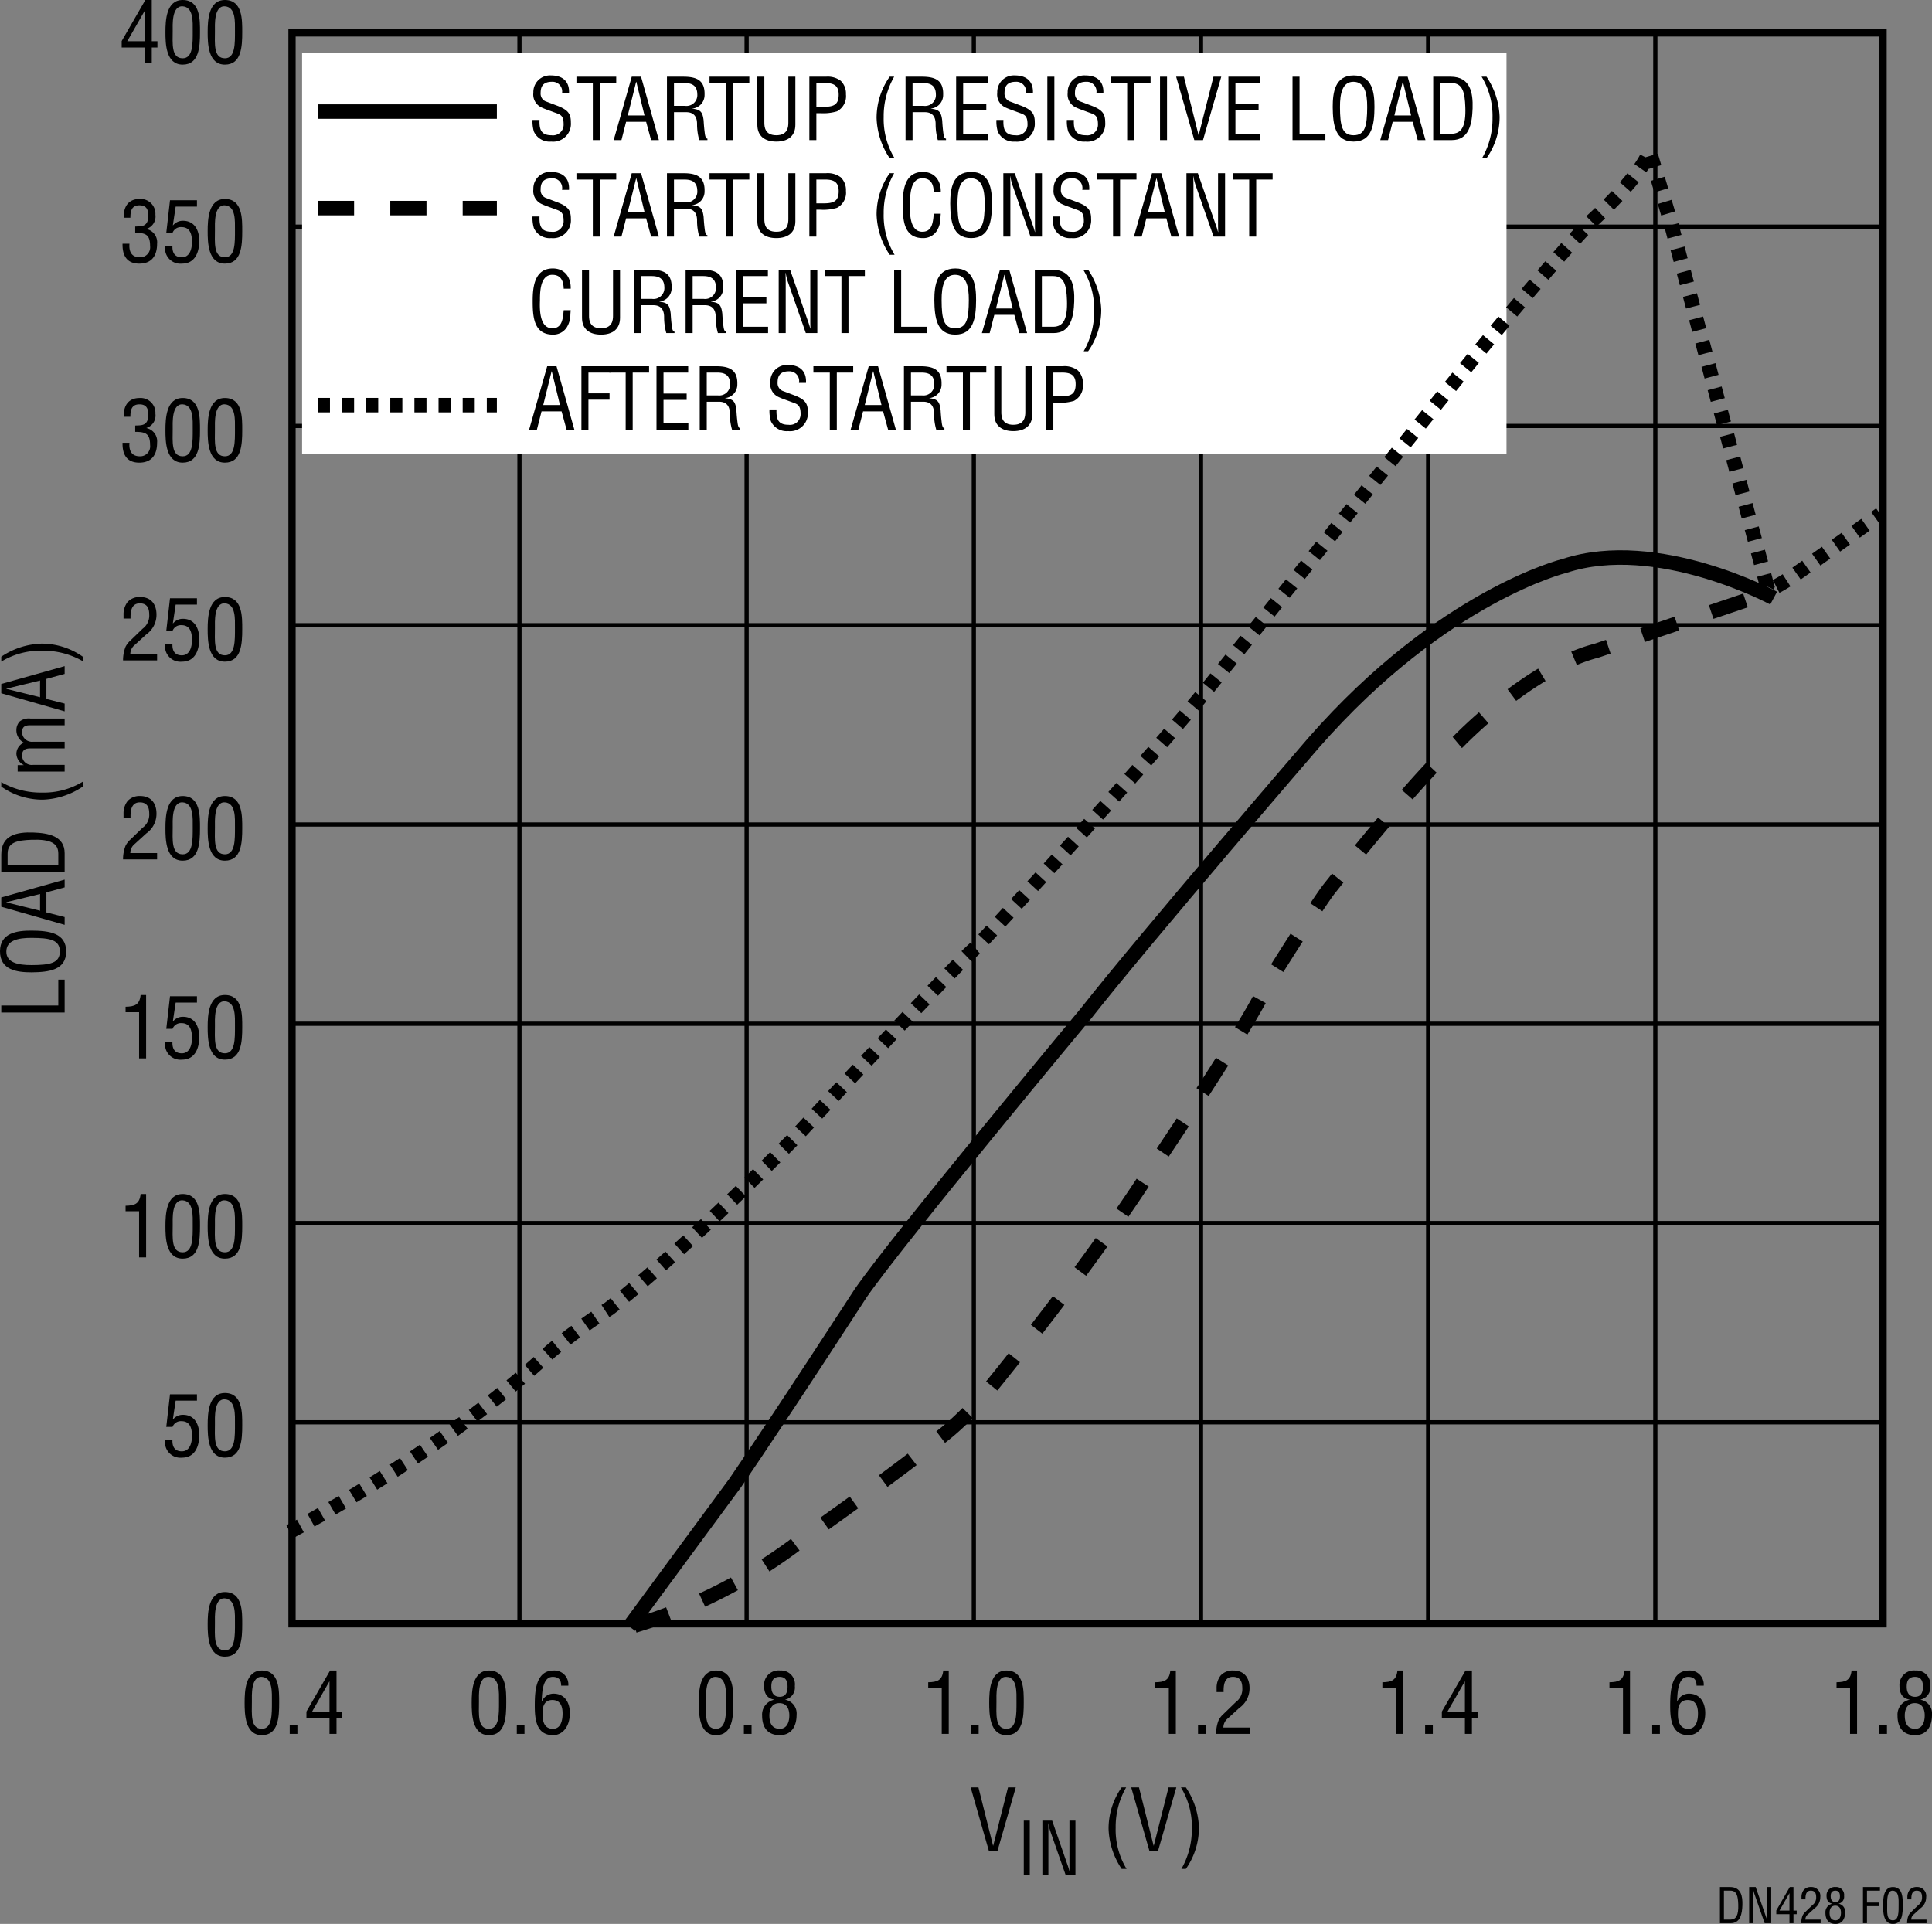 <svg id="b0e14fed-6853-40df-8094-1b53faa0f2b1" data-name="Layer 1" xmlns="http://www.w3.org/2000/svg" width="4.448in" height="4.43in" viewBox="0 0 320.266 318.969"><rect x="0" y="0" width="320.266" height="318.969" fill="#808080" stroke="none"/><path d="M168.638,298.082h1.288l-3.025,10.506H165.458L162.446,298.082h1.288l2.424,9.665h.028Z" transform="translate(-1.541 -1.751)"/><path d="M171.252,312.588v-8.995h.995v8.995Z" transform="translate(-1.541 -1.751)"/><path d="M178.821,303.593h.995v8.995h-1.631L175.667,305.392a7.156,7.156,0,0,1-.336-1.355h-.024c.013.456.024.924.024,1.38v7.172h-.995v-8.995h1.619l2.555,7.364c.107.275.191.563.312.983h.023c-.012-.324-.023-.672-.023-1.008Z" transform="translate(-1.541 -1.751)"/><path d="M188.223,298.082a13.096,13.096,0,0,0-1.737,6.696,12.472,12.472,0,0,0,1.807,6.821h-.812a12.616,12.616,0,0,1-2.171-6.653,11.85,11.85,0,0,1,2.171-6.864Z" transform="translate(-1.541 -1.751)"/><path d="M195.252,298.082H196.54l-3.025,10.506h-1.442L189.061,298.082h1.288l2.424,9.665h.028Z" transform="translate(-1.541 -1.751)"/><path d="M197.376,311.6a13.107,13.107,0,0,0,1.736-6.695,12.473,12.473,0,0,0-1.807-6.822h.812a12.616,12.616,0,0,1,2.171,6.653,11.85,11.85,0,0,1-2.171,6.864Z" transform="translate(-1.541 -1.751)"/><path d="M42.091,284.044c0-1.961.126-5.337,2.857-5.337,2.941,0,2.872,3.334,2.872,5.337,0,2.382-.126,5.379-2.872,5.379C42.146,289.423,42.091,285.907,42.091,284.044Zm2.857,4.328c1.737,0,1.667-2.493,1.667-4.51,0-1.485.154-3.979-1.667-4.104-1.849-.112-1.653,3.138-1.653,4.104C43.295,285.879,43.015,288.372,44.948,288.372Z" transform="translate(-1.541 -1.751)"/><path d="M49.567,289.213V287.812H50.842v1.4Z" transform="translate(-1.541 -1.751)"/><path d="M56.261,278.707H57.325V285.543h.938v1.051H57.325v2.619H56.163v-2.619H52.338v-1.079ZM53.263,285.543H56.163v-5.015h-.028Z" transform="translate(-1.541 -1.751)"/><path d="M12.257,169.621H1.751V168.459h9.455v-4.286h1.051Z" transform="translate(-1.541 -1.751)"/><path d="M1.541,159.47c0-3.067,2.83-3.446,5.239-3.432,2.914.014,5.729.392,5.729,3.46,0,3.067-2.815,3.432-5.729,3.46C4.371,162.958,1.541,162.594,1.541,159.47Zm1.051.057c0,1.793,1.877,2.24,4.216,2.227,3.04-.014,4.65-.322,4.65-2.255,0-1.934-1.611-2.241-4.65-2.256C4.469,157.229,2.592,157.677,2.592,159.526Z" transform="translate(-1.541 -1.751)"/><path d="M1.751,152.079v-1.541l10.506-2.956v1.289l-3.025.826v3.32l3.025.771v1.289Zm.841-.756v.028l5.589,1.387v-2.773Z" transform="translate(-1.541 -1.751)"/><path d="M12.257,146.298H1.751v-2.886c0-3.278,2.662-3.726,5.253-3.642,2.563.084,5.253.588,5.253,3.432Zm-1.051-1.163V143.272c0-1.709-1.274-2.409-4.412-2.297-2.396.084-3.992.42-3.992,2.297v1.863Z" transform="translate(-1.541 -1.751)"/><path d="M1.751,131.415a13.102,13.102,0,0,0,6.696,1.737,12.469,12.469,0,0,0,6.822-1.807v.812a12.615,12.615,0,0,1-6.654,2.171A11.85,11.85,0,0,1,1.751,132.157Z" transform="translate(-1.541 -1.751)"/><path d="M12.257,128.559V129.666H4.469v-1.064h.995v-.028a2.188,2.188,0,0,1-1.205-1.849,2.032,2.032,0,0,1,1.233-1.849,2.327,2.327,0,0,1-1.233-2.087,2.097,2.097,0,0,1,.546-1.429A2.475,2.475,0,0,1,6.626,120.883h5.631v1.106H6.556c-.868,0-1.358.238-1.358,1.19a1.605,1.605,0,0,0,.434,1.037,1.675,1.675,0,0,0,1.415.504h5.211v1.106H6.556c-.812,0-1.358.266-1.358,1.163a1.583,1.583,0,0,0,.434,1.093,1.656,1.656,0,0,0,1.415.476Z" transform="translate(-1.541 -1.751)"/><path d="M1.751,116.687V115.146l10.506-2.956V113.479l-3.025.826V117.625l3.025.771v1.289Zm.841-.756v.028l5.589,1.387v-2.774Z" transform="translate(-1.541 -1.751)"/><path d="M15.269,111.368a13.102,13.102,0,0,0-6.696-1.737A12.47,12.47,0,0,0,1.751,111.438v-.812a12.616,12.616,0,0,1,6.654-2.171,11.85,11.85,0,0,1,6.864,2.171Z" transform="translate(-1.541 -1.751)"/><path d="M25.636,1.751H26.7V8.587h.938v1.05H26.7v2.62H25.538V9.637H21.713V8.559ZM22.638,8.587H25.538V3.572h-.028Z" transform="translate(-1.541 -1.751)"/><path d="M28.966,7.088c0-1.961.126-5.337,2.857-5.337,2.941,0,2.872,3.334,2.872,5.337,0,2.381-.126,5.379-2.872,5.379C29.021,12.467,28.966,8.951,28.966,7.088Zm2.857,4.329c1.737,0,1.667-2.494,1.667-4.511,0-1.485.154-3.978-1.667-4.104-1.849-.112-1.653,3.138-1.653,4.104C30.17,8.923,29.89,11.416,31.823,11.416Z" transform="translate(-1.541 -1.751)"/><path d="M35.966,7.088c0-1.961.126-5.337,2.857-5.337,2.941,0,2.872,3.334,2.872,5.337,0,2.381-.126,5.379-2.872,5.379C36.021,12.467,35.966,8.951,35.966,7.088Zm2.857,4.329c1.737,0,1.667-2.494,1.667-4.511,0-1.485.154-3.978-1.667-4.104-1.849-.112-1.653,3.138-1.653,4.104C37.17,8.923,36.89,11.416,38.823,11.416Z" transform="translate(-1.541 -1.751)"/><path d="M23.955,39.31c.925-.056,2.171.14,2.171-1.793,0-1.022-.308-1.723-1.471-1.723-1.317,0-1.499.98-1.499,2.059H22.05c-.056-1.765.729-3.11,2.633-3.11a2.46,2.46,0,0,1,2.62,2.605,2.163,2.163,0,0,1-1.471,2.354V39.73a2.235,2.235,0,0,1,1.751,2.423c0,1.961-.868,3.306-2.956,3.306-2.101,0-2.815-1.387-2.773-3.292H23.002c-.098,1.121.225,2.241,1.723,2.241a1.649,1.649,0,0,0,1.695-1.877c0-1.835-.7-2.186-2.465-2.171Z" transform="translate(-1.541 -1.751)"/><path d="M30.128,42.503c-.056,1.121.364,1.905,1.555,1.905,1.233,0,1.681-1.233,1.681-2.536,0-1.205-.267-2.465-1.751-2.465a1.475,1.475,0,0,0-1.471.953H29.105l.617-5.407h4.468v1.05H30.661l-.462,3.082.028.028a2.068,2.068,0,0,1,1.667-.756c1.933.014,2.676,1.625,2.676,3.333,0,1.863-.687,3.768-2.858,3.768a2.552,2.552,0,0,1-2.787-2.956Z" transform="translate(-1.541 -1.751)"/><path d="M35.966,40.08c0-1.961.126-5.337,2.857-5.337,2.941,0,2.872,3.334,2.872,5.337,0,2.381-.126,5.379-2.872,5.379C36.021,45.459,35.966,41.943,35.966,40.08Zm2.857,4.329c1.737,0,1.667-2.494,1.667-4.511,0-1.485.154-3.978-1.667-4.104-1.849-.112-1.653,3.138-1.653,4.104C37.17,41.915,36.89,44.409,38.823,44.409Z" transform="translate(-1.541 -1.751)"/><path d="M23.955,72.305c.925-.056,2.171.14,2.171-1.793,0-1.022-.308-1.723-1.471-1.723-1.317,0-1.499.98-1.499,2.059H22.05c-.056-1.765.729-3.11,2.633-3.11a2.46,2.46,0,0,1,2.62,2.605,2.163,2.163,0,0,1-1.471,2.354v.028a2.235,2.235,0,0,1,1.751,2.423c0,1.961-.868,3.306-2.956,3.306-2.101,0-2.815-1.387-2.773-3.292H23.002c-.098,1.121.225,2.241,1.723,2.241a1.649,1.649,0,0,0,1.695-1.877c0-1.835-.7-2.186-2.465-2.171Z" transform="translate(-1.541 -1.751)"/><path d="M28.966,73.075c0-1.961.126-5.337,2.857-5.337,2.941,0,2.872,3.334,2.872,5.337,0,2.381-.126,5.379-2.872,5.379C29.021,78.454,28.966,74.938,28.966,73.075Zm2.857,4.329c1.737,0,1.667-2.494,1.667-4.511,0-1.485.154-3.978-1.667-4.104-1.849-.112-1.653,3.138-1.653,4.104C30.17,74.91,29.89,77.404,31.823,77.404Z" transform="translate(-1.541 -1.751)"/><path d="M35.966,73.075c0-1.961.126-5.337,2.857-5.337,2.941,0,2.872,3.334,2.872,5.337,0,2.381-.126,5.379-2.872,5.379C36.021,78.454,35.966,74.938,35.966,73.075Zm2.857,4.329c1.737,0,1.667-2.494,1.667-4.511,0-1.485.154-3.978-1.667-4.104-1.849-.112-1.653,3.138-1.653,4.104C37.17,74.91,36.89,77.404,38.823,77.404Z" transform="translate(-1.541 -1.751)"/><path d="M23.898,141.651a1.96,1.96,0,0,0-.756,1.526h4.44v1.051h-5.645a6.141,6.141,0,0,1,.42-2.269,3.651,3.651,0,0,1,.826-1.051l2.003-1.933a2.686,2.686,0,0,0,1.092-2.353c0-1.065-.364-1.849-1.555-1.849-1.443,0-1.569,1.415-1.541,2.521h-1.163v-.645a3.308,3.308,0,0,1,.672-2.101,2.673,2.673,0,0,1,2.087-.827c1.793,0,2.703,1.191,2.703,2.928a3.962,3.962,0,0,1-1.695,3.278Z" transform="translate(-1.541 -1.751)"/><path d="M28.966,139.06c0-1.961.126-5.337,2.857-5.337,2.941,0,2.872,3.334,2.872,5.337,0,2.381-.126,5.379-2.872,5.379C29.021,144.438,28.966,140.923,28.966,139.06Zm2.857,4.329c1.737,0,1.667-2.494,1.667-4.511,0-1.485.154-3.978-1.667-4.104-1.849-.112-1.653,3.138-1.653,4.104C30.17,140.895,29.89,143.388,31.823,143.388Z" transform="translate(-1.541 -1.751)"/><path d="M35.966,139.06c0-1.961.126-5.337,2.857-5.337,2.941,0,2.872,3.334,2.872,5.337,0,2.381-.126,5.379-2.872,5.379C36.021,144.438,35.966,140.923,35.966,139.06Zm2.857,4.329c1.737,0,1.667-2.494,1.667-4.511,0-1.485.154-3.978-1.667-4.104-1.849-.112-1.653,3.138-1.653,4.104C37.17,140.895,36.89,143.388,38.823,143.388Z" transform="translate(-1.541 -1.751)"/><path d="M24.599,202.564H22.358v-.91c1.499-.028,2.325-.309,2.493-1.947h.911v10.506h-1.163Z" transform="translate(-1.541 -1.751)"/><path d="M28.966,205.044c0-1.961.126-5.337,2.857-5.337,2.941,0,2.872,3.334,2.872,5.337,0,2.382-.126,5.379-2.872,5.379C29.021,210.423,28.966,206.907,28.966,205.044Zm2.857,4.328c1.737,0,1.667-2.493,1.667-4.51,0-1.485.154-3.979-1.667-4.104-1.849-.112-1.653,3.138-1.653,4.104C30.17,206.879,29.89,209.372,31.823,209.372Z" transform="translate(-1.541 -1.751)"/><path d="M35.966,205.044c0-1.961.126-5.337,2.857-5.337,2.941,0,2.872,3.334,2.872,5.337,0,2.382-.126,5.379-2.872,5.379C36.021,210.423,35.966,206.907,35.966,205.044Zm2.857,4.328c1.737,0,1.667-2.493,1.667-4.51,0-1.485.154-3.979-1.667-4.104-1.849-.112-1.653,3.138-1.653,4.104C37.17,206.879,36.89,209.372,38.823,209.372Z" transform="translate(-1.541 -1.751)"/><path d="M23.898,108.659a1.96,1.96,0,0,0-.756,1.526h4.44v1.051h-5.645a6.141,6.141,0,0,1,.42-2.269,3.651,3.651,0,0,1,.826-1.051l2.003-1.933a2.686,2.686,0,0,0,1.092-2.353c0-1.065-.364-1.849-1.555-1.849-1.443,0-1.569,1.415-1.541,2.521h-1.163v-.645a3.308,3.308,0,0,1,.672-2.101,2.673,2.673,0,0,1,2.087-.827c1.793,0,2.703,1.191,2.703,2.928a3.962,3.962,0,0,1-1.695,3.278Z" transform="translate(-1.541 -1.751)"/><path d="M30.128,108.491c-.056,1.121.364,1.905,1.555,1.905,1.233,0,1.681-1.233,1.681-2.536,0-1.205-.267-2.465-1.751-2.465a1.475,1.475,0,0,0-1.471.953H29.105l.617-5.407h4.468v1.05H30.661l-.462,3.082.028.028a2.068,2.068,0,0,1,1.667-.756c1.933.014,2.676,1.625,2.676,3.333,0,1.863-.687,3.768-2.858,3.768a2.552,2.552,0,0,1-2.787-2.956Z" transform="translate(-1.541 -1.751)"/><path d="M35.966,106.067c0-1.961.126-5.337,2.857-5.337,2.941,0,2.872,3.334,2.872,5.337,0,2.381-.126,5.379-2.872,5.379C36.021,111.446,35.966,107.931,35.966,106.067Zm2.857,4.329c1.737,0,1.667-2.494,1.667-4.511,0-1.485.154-3.978-1.667-4.104-1.849-.112-1.653,3.138-1.653,4.104C37.17,107.902,36.89,110.396,38.823,110.396Z" transform="translate(-1.541 -1.751)"/><path d="M24.599,169.572H22.358v-.91c1.499-.028,2.325-.309,2.493-1.947h.911V177.221h-1.163Z" transform="translate(-1.541 -1.751)"/><path d="M30.128,174.476c-.056,1.12.364,1.904,1.555,1.904,1.233,0,1.681-1.232,1.681-2.535,0-1.204-.267-2.465-1.751-2.465a1.475,1.475,0,0,0-1.471.952H29.105l.617-5.407h4.468v1.051H30.661l-.462,3.082.028.027a2.069,2.069,0,0,1,1.667-.756c1.933.014,2.676,1.625,2.676,3.334,0,1.862-.687,3.768-2.858,3.768a2.552,2.552,0,0,1-2.787-2.955Z" transform="translate(-1.541 -1.751)"/><path d="M35.966,172.052c0-1.961.126-5.337,2.857-5.337,2.941,0,2.872,3.334,2.872,5.337,0,2.382-.126,5.379-2.872,5.379C36.021,177.431,35.966,173.915,35.966,172.052Zm2.857,4.328c1.737,0,1.667-2.493,1.667-4.51,0-1.485.154-3.979-1.667-4.104-1.849-.112-1.653,3.138-1.653,4.104C37.17,173.887,36.89,176.38,38.823,176.38Z" transform="translate(-1.541 -1.751)"/><path d="M30.128,240.462c-.056,1.12.364,1.904,1.555,1.904,1.233,0,1.681-1.232,1.681-2.535,0-1.204-.267-2.465-1.751-2.465a1.475,1.475,0,0,0-1.471.952H29.105l.617-5.407h4.468v1.051H30.661l-.462,3.082.028.027a2.069,2.069,0,0,1,1.667-.756c1.933.014,2.676,1.625,2.676,3.334,0,1.862-.687,3.768-2.858,3.768a2.552,2.552,0,0,1-2.787-2.955Z" transform="translate(-1.541 -1.751)"/><path d="M35.966,238.038c0-1.961.126-5.337,2.857-5.337,2.941,0,2.872,3.334,2.872,5.337,0,2.382-.126,5.379-2.872,5.379C36.021,243.417,35.966,239.901,35.966,238.038Zm2.857,4.328c1.737,0,1.667-2.493,1.667-4.51,0-1.485.154-3.979-1.667-4.104-1.849-.112-1.653,3.138-1.653,4.104C37.17,239.873,36.89,242.366,38.823,242.366Z" transform="translate(-1.541 -1.751)"/><path d="M35.966,271.03c0-1.961.126-5.337,2.857-5.337,2.941,0,2.872,3.334,2.872,5.337,0,2.382-.126,5.379-2.872,5.379C36.021,276.409,35.966,272.894,35.966,271.03Zm2.857,4.328c1.737,0,1.667-2.493,1.667-4.51,0-1.485.154-3.979-1.667-4.104-1.849-.112-1.653,3.138-1.653,4.104C37.17,272.865,36.89,275.358,38.823,275.358Z" transform="translate(-1.541 -1.751)"/><path d="M195.295,281.564h-2.241v-.91c1.499-.028,2.326-.309,2.494-1.947h.91v10.506h-1.163Z" transform="translate(-1.541 -1.751)"/><path d="M200.138,289.213V287.812h1.275v1.4Z" transform="translate(-1.541 -1.751)"/><path d="M205.095,286.636a1.956,1.956,0,0,0-.756,1.526h4.44v1.051h-5.646a6.145,6.145,0,0,1,.42-2.27,3.644,3.644,0,0,1,.827-1.05l2.003-1.934a2.687,2.687,0,0,0,1.093-2.354c0-1.064-.364-1.849-1.555-1.849-1.443,0-1.569,1.415-1.541,2.521h-1.163v-.645a3.308,3.308,0,0,1,.673-2.102,2.674,2.674,0,0,1,2.087-.826c1.793,0,2.703,1.19,2.703,2.928a3.962,3.962,0,0,1-1.694,3.277Z" transform="translate(-1.541 -1.751)"/><path d="M117.377,284.044c0-1.961.126-5.337,2.857-5.337,2.941,0,2.872,3.334,2.872,5.337,0,2.382-.126,5.379-2.872,5.379C117.433,289.423,117.377,285.907,117.377,284.044Zm2.857,4.328c1.737,0,1.667-2.493,1.667-4.51,0-1.485.154-3.979-1.667-4.104-1.849-.112-1.653,3.138-1.653,4.104C118.582,285.879,118.301,288.372,120.234,288.372Z" transform="translate(-1.541 -1.751)"/><path d="M124.853,289.213V287.812h1.275v1.4Z" transform="translate(-1.541 -1.751)"/><path d="M129.866,283.525c-1.247-.21-1.667-1.12-1.667-2.311a2.402,2.402,0,0,1,2.662-2.508,2.288,2.288,0,0,1,2.438,2.577,2.033,2.033,0,0,1-1.583,2.241v.028a2.32,2.32,0,0,1,1.877,2.493c0,1.808-.771,3.376-2.801,3.376-1.919,0-2.914-1.19-2.914-3.222a2.517,2.517,0,0,1,1.989-2.647Zm.953,4.847c.966,0,1.569-.798,1.569-2.227,0-1.079-.434-2.031-1.653-2.031s-1.653.98-1.653,2.045C129.082,287.322,129.446,288.372,130.818,288.372Zm-.028-5.309c1.022,0,1.303-.771,1.303-1.681,0-.896-.28-1.625-1.317-1.625s-1.373.645-1.373,1.583C129.39,282.377,129.81,283.063,130.791,283.063Z" transform="translate(-1.541 -1.751)"/><path d="M270.582,281.564h-2.241v-.91c1.499-.028,2.326-.309,2.494-1.947h.91v10.506H270.582Z" transform="translate(-1.541 -1.751)"/><path d="M275.425,289.213V287.812h1.275v1.4Z" transform="translate(-1.541 -1.751)"/><path d="M278.407,284.549c0-2.186.084-5.842,3.109-5.842a2.317,2.317,0,0,1,2.451,2.508h-1.19c0-.953-.406-1.457-1.4-1.457-1.779,0-1.766,2.956-1.821,4.076h.028a2.083,2.083,0,0,1,1.933-1.289c1.877,0,2.703,1.513,2.703,3.208,0,2.241-1.19,3.67-2.787,3.67C278.617,289.423,278.407,286.705,278.407,284.549Zm2.913-.953c-1.372,0-1.625,1.148-1.625,2.115-.069,1.989.659,2.661,1.709,2.661,1.373,0,1.611-1.484,1.611-2.549C283.016,284.675,282.665,283.596,281.32,283.596Z" transform="translate(-1.541 -1.751)"/><path d="M286.653,320.6v-5.997h1.647c1.871,0,2.127,1.52,2.079,2.999-.048,1.463-.336,2.998-1.959,2.998ZM287.317,320h1.063c.976,0,1.375-.728,1.312-2.519-.049-1.367-.24-2.279-1.312-2.279h-1.063Z" transform="translate(-1.541 -1.751)"/><path d="M294.492,314.603h.663v5.997h-1.087l-1.68-4.798a4.787,4.787,0,0,1-.224-.903h-.016c.008.304.016.616.016.92v4.781H291.501v-5.997h1.08l1.703,4.91c.071.184.128.375.208.655h.016c-.008-.216-.016-.448-.016-.672Z" transform="translate(-1.541 -1.751)"/><path d="M298.237,314.603h.607v3.902h.536v.6h-.536v1.495h-.664v-1.495h-2.183v-.615Zm-1.711,3.902h1.654v-2.862H298.165Z" transform="translate(-1.541 -1.751)"/><path d="M301.245,319.128a1.123,1.123,0,0,0-.432.872h2.535v.6H300.126a3.502,3.502,0,0,1,.24-1.295,2.071,2.071,0,0,1,.472-.6l1.144-1.104a1.534,1.534,0,0,0,.623-1.344c0-.607-.207-1.056-.887-1.056-.824,0-.895.808-.88,1.439h-.664v-.367a1.893,1.893,0,0,1,.384-1.2,1.53,1.53,0,0,1,1.191-.472,1.478,1.478,0,0,1,1.543,1.672,2.261,2.261,0,0,1-.967,1.87Z" transform="translate(-1.541 -1.751)"/><path d="M305.277,317.354c-.711-.12-.951-.64-.951-1.319a1.371,1.371,0,0,1,1.52-1.432,1.306,1.306,0,0,1,1.391,1.472,1.161,1.161,0,0,1-.903,1.279v.016a1.324,1.324,0,0,1,1.071,1.424c0,1.031-.439,1.927-1.599,1.927-1.096,0-1.663-.68-1.663-1.839a1.437,1.437,0,0,1,1.135-1.512Zm.544,2.767c.552,0,.896-.456.896-1.271,0-.615-.248-1.159-.943-1.159s-.943.56-.943,1.167C304.83,319.521,305.038,320.12,305.821,320.12Zm-.016-3.03c.583,0,.743-.44.743-.96,0-.512-.16-.928-.752-.928-.591,0-.783.368-.783.904C305.006,316.698,305.245,317.09,305.806,317.09Z" transform="translate(-1.541 -1.751)"/><path d="M310.366,320.6v-5.997h2.814v.6H311.029v1.968h1.999v.6h-1.999v2.83Z" transform="translate(-1.541 -1.751)"/><path d="M313.694,317.649c0-1.119.071-3.047,1.631-3.047,1.679,0,1.639,1.903,1.639,3.047,0,1.359-.071,3.07-1.639,3.07C313.726,320.72,313.694,318.713,313.694,317.649Zm1.631,2.471c.991,0,.951-1.424.951-2.575,0-.847.088-2.271-.951-2.343-1.056-.063-.943,1.791-.943,2.343C314.382,318.696,314.222,320.12,315.325,320.12Z" transform="translate(-1.541 -1.751)"/><path d="M318.798,319.128a1.121,1.121,0,0,0-.433.872h2.535v.6h-3.223a3.502,3.502,0,0,1,.24-1.295,2.071,2.071,0,0,1,.472-.6l1.144-1.104a1.534,1.534,0,0,0,.623-1.344c0-.607-.208-1.056-.887-1.056-.824,0-.896.808-.88,1.439h-.664v-.367a1.893,1.893,0,0,1,.384-1.2,1.53,1.53,0,0,1,1.191-.472,1.479,1.479,0,0,1,1.544,1.672,2.262,2.262,0,0,1-.968,1.87Z" transform="translate(-1.541 -1.751)"/><rect x="48.407" y="5.463" width="263.749" height="263.749" fill="none" stroke="#000" stroke-width="1.2"/><line x1="274.402" y1="269.212" x2="274.402" y2="5.463" fill="none" stroke="#000" stroke-width="0.7"/><line x1="123.767" y1="269.212" x2="123.767" y2="5.463" fill="none" stroke="#000" stroke-width="0.7"/><line x1="199.086" y1="269.212" x2="199.086" y2="5.463" fill="none" stroke="#000" stroke-width="0.7"/><line x1="236.744" y1="269.212" x2="236.744" y2="5.463" fill="none" stroke="#000" stroke-width="0.7"/><line x1="161.428" y1="269.212" x2="161.428" y2="5.463" fill="none" stroke="#000" stroke-width="0.7"/><line x1="86.11" y1="269.212" x2="86.11" y2="5.463" fill="none" stroke="#000" stroke-width="0.7"/><line x1="312.156" y1="70.62" x2="48.407" y2="70.62" fill="none" stroke="#000" stroke-width="0.7"/><line x1="312.156" y1="37.583" x2="48.407" y2="37.583" fill="none" stroke="#000" stroke-width="0.7"/><line x1="312.156" y1="202.769" x2="48.407" y2="202.769" fill="none" stroke="#000" stroke-width="0.7"/><line x1="312.156" y1="136.694" x2="48.407" y2="136.694" fill="none" stroke="#000" stroke-width="0.7"/><line x1="312.156" y1="103.657" x2="48.407" y2="103.657" fill="none" stroke="#000" stroke-width="0.7"/><line x1="312.156" y1="169.732" x2="48.407" y2="169.732" fill="none" stroke="#000" stroke-width="0.7"/><line x1="312.156" y1="235.806" x2="48.407" y2="235.806" fill="none" stroke="#000" stroke-width="0.7"/><path d="M308.225,281.564H305.983v-.91c1.499-.028,2.326-.309,2.494-1.947h.91v10.506h-1.163Z" transform="translate(-1.541 -1.751)"/><path d="M313.067,289.213V287.812h1.275v1.4Z" transform="translate(-1.541 -1.751)"/><path d="M318.081,283.525c-1.247-.21-1.667-1.12-1.667-2.311a2.402,2.402,0,0,1,2.661-2.508,2.288,2.288,0,0,1,2.438,2.577,2.033,2.033,0,0,1-1.583,2.241v.028a2.321,2.321,0,0,1,1.877,2.493c0,1.808-.771,3.376-2.802,3.376-1.919,0-2.913-1.19-2.913-3.222a2.516,2.516,0,0,1,1.989-2.647Zm.952,4.847c.967,0,1.569-.798,1.569-2.227,0-1.079-.435-2.031-1.653-2.031s-1.653.98-1.653,2.045C317.296,287.322,317.66,288.372,319.033,288.372Zm-.028-5.309c1.022,0,1.303-.771,1.303-1.681,0-.896-.28-1.625-1.316-1.625s-1.373.645-1.373,1.583C317.604,282.377,318.024,283.063,319.005,283.063Z" transform="translate(-1.541 -1.751)"/><path d="M157.652,281.564h-2.241v-.91c1.499-.028,2.326-.309,2.494-1.947h.91v10.506h-1.163Z" transform="translate(-1.541 -1.751)"/><path d="M162.495,289.213V287.812h1.275v1.4Z" transform="translate(-1.541 -1.751)"/><path d="M165.52,284.044c0-1.961.126-5.337,2.857-5.337,2.941,0,2.871,3.334,2.871,5.337,0,2.382-.126,5.379-2.871,5.379C165.575,289.423,165.52,285.907,165.52,284.044Zm2.857,4.328c1.737,0,1.667-2.493,1.667-4.51,0-1.485.154-3.979-1.667-4.104-1.849-.112-1.653,3.138-1.653,4.104C166.724,285.879,166.444,288.372,168.377,288.372Z" transform="translate(-1.541 -1.751)"/><path d="M79.733,284.044c0-1.961.126-5.337,2.857-5.337,2.941,0,2.872,3.334,2.872,5.337,0,2.382-.126,5.379-2.872,5.379C79.789,289.423,79.733,285.907,79.733,284.044Zm2.857,4.328c1.737,0,1.667-2.493,1.667-4.51,0-1.485.154-3.979-1.667-4.104-1.849-.112-1.653,3.138-1.653,4.104C80.938,285.879,80.658,288.372,82.591,288.372Z" transform="translate(-1.541 -1.751)"/><path d="M87.209,289.213V287.812h1.275v1.4Z" transform="translate(-1.541 -1.751)"/><path d="M90.191,284.549c0-2.186.084-5.842,3.109-5.842a2.317,2.317,0,0,1,2.451,2.508H94.562c0-.953-.406-1.457-1.401-1.457-1.779,0-1.765,2.956-1.821,4.076h.028a2.083,2.083,0,0,1,1.933-1.289c1.877,0,2.704,1.513,2.704,3.208,0,2.241-1.191,3.67-2.788,3.67C90.401,289.423,90.191,286.705,90.191,284.549Zm2.914-.953c-1.373,0-1.625,1.148-1.625,2.115-.07,1.989.658,2.661,1.709,2.661,1.373,0,1.611-1.484,1.611-2.549C94.8,284.675,94.45,283.596,93.105,283.596Z" transform="translate(-1.541 -1.751)"/><path d="M232.939,281.564h-2.241v-.91c1.499-.028,2.326-.309,2.494-1.947h.91v10.506h-1.163Z" transform="translate(-1.541 -1.751)"/><path d="M237.782,289.213V287.812h1.275v1.4Z" transform="translate(-1.541 -1.751)"/><path d="M244.477,278.707H245.541V285.543h.938v1.051H245.541v2.619h-1.163v-2.619h-3.823v-1.079Zm-2.998,6.836h2.899v-5.015h-.027Z" transform="translate(-1.541 -1.751)"/><rect x="50.076" y="8.763" width="199.656" height="66.502" fill="#fff"/><path d="M94.704,17.23a1.61,1.61,0,0,0-1.667-1.919c-1.695,0-1.877,1.064-1.877,1.877a1.38,1.38,0,0,0,.995,1.429c.56.21,1.106.42,1.667.63,1.989.742,2.353,1.443,2.353,2.83a2.954,2.954,0,0,1-3.264,3.151A2.868,2.868,0,0,1,90.039,23.562a5.873,5.873,0,0,1-.224-1.919h1.163c-.056,1.555.238,2.536,1.989,2.536a1.763,1.763,0,0,0,2.003-1.835c0-1.597-.645-1.611-1.709-2.017-.574-.224-1.499-.519-2.059-.812a2.346,2.346,0,0,1-1.247-2.381,2.758,2.758,0,0,1,2.928-2.872c1.919,0,3.096.995,2.983,2.97Z" transform="translate(-1.541 -1.751)"/><path d="M97.095,14.471h6.598v1.051H100.975v9.455H99.812V15.521H97.095Z" transform="translate(-1.541 -1.751)"/><path d="M106.267,14.471h1.541l2.956,10.506h-1.289l-.826-3.025h-3.32l-.77,3.025H103.269Zm.756.841h-.028l-1.387,5.589h2.774Z" transform="translate(-1.541 -1.751)"/><path d="M113.266,24.977H112.103V14.471h2.704c2.199,0,3.6.575,3.53,2.998a2.248,2.248,0,0,1-2.017,2.283v.028c1.359.126,1.695.56,1.863,1.961.042.785.112,1.555.224,2.339.042.196.126.658.406.658v.238h-1.358a9.619,9.619,0,0,1-.364-2.675c0-1.051-.42-1.947-1.793-1.947h-2.031Zm0-5.673h1.835a1.801,1.801,0,0,0,2.031-1.933c-.028-1.807-1.443-1.849-2.227-1.849h-1.639Z" transform="translate(-1.541 -1.751)"/><path d="M119.159,14.471h6.598v1.051h-2.717v9.455h-1.163V15.521h-2.718Z" transform="translate(-1.541 -1.751)"/><path d="M127.084,14.471h1.163V22.021c-.014.827.126,2.157,1.989,2.157,1.863,0,2.003-1.331,1.989-2.157V14.471h1.163v7.971c0,1.877-1.247,2.787-3.152,2.787-1.905,0-3.151-.91-3.151-2.787Z" transform="translate(-1.541 -1.751)"/><path d="M135.708,24.977V14.471h2.76a3.603,3.603,0,0,1,2.451.687,2.953,2.953,0,0,1,.854,2.241,2.833,2.833,0,0,1-1.485,2.815,7.997,7.997,0,0,1-2.717.308h-.701v4.455Zm1.163-5.505h1.135c1.597-.014,2.577-.238,2.563-2.045,0-1.695-1.079-1.933-2.494-1.905h-1.205Z" transform="translate(-1.541 -1.751)"/><path d="M149.766,14.471a13.096,13.096,0,0,0-1.737,6.696,12.473,12.473,0,0,0,1.807,6.822h-.812a12.615,12.615,0,0,1-2.171-6.654,11.85,11.85,0,0,1,2.171-6.864Z" transform="translate(-1.541 -1.751)"/><path d="M152.815,24.977h-1.162V14.471h2.703c2.199,0,3.6.575,3.53,2.998a2.248,2.248,0,0,1-2.018,2.283v.028c1.358.126,1.695.56,1.863,1.961.042.785.112,1.555.224,2.339.042.196.126.658.406.658v.238h-1.358a9.636,9.636,0,0,1-.364-2.675c0-1.051-.42-1.947-1.793-1.947h-2.031Zm0-5.673h1.835a1.8,1.8,0,0,0,2.031-1.933c-.028-1.807-1.442-1.849-2.228-1.849h-1.639Z" transform="translate(-1.541 -1.751)"/><path d="M160.039,24.977V14.471H165.292v1.051h-4.09v3.474H165.04V20.046h-3.838v3.88h4.118v1.051Z" transform="translate(-1.541 -1.751)"/><path d="M171.606,17.23a1.61,1.61,0,0,0-1.667-1.919c-1.695,0-1.877,1.064-1.877,1.877a1.379,1.379,0,0,0,.994,1.429c.561.21,1.106.42,1.667.63,1.989.742,2.354,1.443,2.354,2.83a2.954,2.954,0,0,1-3.264,3.151,2.868,2.868,0,0,1-2.872-1.667,5.872,5.872,0,0,1-.224-1.919h1.162c-.056,1.555.238,2.536,1.989,2.536a1.763,1.763,0,0,0,2.003-1.835c0-1.597-.645-1.611-1.709-2.017-.574-.224-1.499-.519-2.059-.812a2.346,2.346,0,0,1-1.247-2.381,2.758,2.758,0,0,1,2.928-2.872c1.919,0,3.096.995,2.983,2.97Z" transform="translate(-1.541 -1.751)"/><path d="M175.159,24.977V14.471h1.162V24.977Z" transform="translate(-1.541 -1.751)"/><path d="M183.282,17.23a1.61,1.61,0,0,0-1.667-1.919c-1.695,0-1.877,1.064-1.877,1.877a1.379,1.379,0,0,0,.994,1.429c.561.21,1.106.42,1.667.63,1.989.742,2.354,1.443,2.354,2.83a2.954,2.954,0,0,1-3.264,3.151,2.868,2.868,0,0,1-2.872-1.667,5.872,5.872,0,0,1-.224-1.919h1.162c-.056,1.555.238,2.536,1.989,2.536a1.763,1.763,0,0,0,2.003-1.835c0-1.597-.645-1.611-1.709-2.017-.574-.224-1.499-.519-2.059-.812a2.346,2.346,0,0,1-1.247-2.381,2.758,2.758,0,0,1,2.928-2.872c1.919,0,3.096.995,2.983,2.97Z" transform="translate(-1.541 -1.751)"/><path d="M185.673,14.471h6.598v1.051h-2.718v9.455h-1.162V15.521h-2.718Z" transform="translate(-1.541 -1.751)"/><path d="M193.836,24.977V14.471h1.162V24.977Z" transform="translate(-1.541 -1.751)"/><path d="M202.7,14.471h1.288l-3.025,10.506h-1.442L196.509,14.471h1.288l2.424,9.666h.028Z" transform="translate(-1.541 -1.751)"/><path d="M205.175,24.977V14.471h5.253v1.051h-4.09v3.474h3.838V20.046h-3.838v3.88h4.118v1.051Z" transform="translate(-1.541 -1.751)"/><path d="M215.802,24.977V14.471h1.162v9.455H221.25v1.051Z" transform="translate(-1.541 -1.751)"/><path d="M225.953,14.261c3.067,0,3.445,2.83,3.432,5.239-.014,2.914-.393,5.729-3.46,5.729s-3.432-2.815-3.46-5.729C222.465,17.09,222.829,14.261,225.953,14.261Zm-.056,1.051c-1.793,0-2.242,1.877-2.228,4.216.014,3.04.322,4.65,2.255,4.65,1.934,0,2.241-1.611,2.256-4.65C228.194,17.188,227.746,15.312,225.897,15.312Z" transform="translate(-1.541 -1.751)"/><path d="M233.344,14.471h1.541l2.956,10.506h-1.289l-.826-3.025h-3.32l-.77,3.025h-1.288Zm.757.841h-.028l-1.387,5.589H235.459Z" transform="translate(-1.541 -1.751)"/><path d="M239.125,24.977V14.471h2.886c3.277,0,3.726,2.662,3.642,5.253-.084,2.563-.588,5.253-3.432,5.253Zm1.163-1.051h1.862c1.709,0,2.41-1.274,2.298-4.412-.084-2.396-.42-3.992-2.298-3.992h-1.862Z" transform="translate(-1.541 -1.751)"/><path d="M247.217,27.988a13.108,13.108,0,0,0,1.736-6.696,12.474,12.474,0,0,0-1.807-6.822h.812a12.616,12.616,0,0,1,2.171,6.654,11.85,11.85,0,0,1-2.171,6.864Z" transform="translate(-1.541 -1.751)"/><path d="M94.704,33.23a1.61,1.61,0,0,0-1.667-1.919c-1.695,0-1.877,1.064-1.877,1.877a1.38,1.38,0,0,0,.995,1.429c.56.21,1.106.42,1.667.63,1.989.742,2.353,1.443,2.353,2.83a2.954,2.954,0,0,1-3.264,3.151A2.868,2.868,0,0,1,90.039,39.562a5.873,5.873,0,0,1-.224-1.919h1.163c-.056,1.555.238,2.536,1.989,2.536a1.763,1.763,0,0,0,2.003-1.835c0-1.597-.645-1.611-1.709-2.017-.574-.224-1.499-.519-2.059-.812a2.346,2.346,0,0,1-1.247-2.381,2.758,2.758,0,0,1,2.928-2.872c1.919,0,3.096.995,2.983,2.97Z" transform="translate(-1.541 -1.751)"/><path d="M97.095,30.471h6.598v1.051H100.975v9.455H99.812V31.521H97.095Z" transform="translate(-1.541 -1.751)"/><path d="M106.267,30.471h1.541l2.956,10.506h-1.289l-.826-3.025h-3.32l-.77,3.025H103.269Zm.756.841h-.028l-1.387,5.589h2.774Z" transform="translate(-1.541 -1.751)"/><path d="M113.266,40.977H112.103V30.471h2.704c2.199,0,3.6.575,3.53,2.998a2.248,2.248,0,0,1-2.017,2.283v.028c1.359.126,1.695.56,1.863,1.961.042.785.112,1.555.224,2.339.042.196.126.658.406.658v.238h-1.358a9.619,9.619,0,0,1-.364-2.675c0-1.051-.42-1.947-1.793-1.947h-2.031Zm0-5.673h1.835a1.801,1.801,0,0,0,2.031-1.933c-.028-1.807-1.443-1.849-2.227-1.849h-1.639Z" transform="translate(-1.541 -1.751)"/><path d="M119.159,30.471h6.598v1.051h-2.717v9.455h-1.163V31.521h-2.718Z" transform="translate(-1.541 -1.751)"/><path d="M127.084,30.471h1.163V38.021c-.014.827.126,2.157,1.989,2.157,1.863,0,2.003-1.331,1.989-2.157V30.471h1.163v7.971c0,1.877-1.247,2.787-3.152,2.787-1.905,0-3.151-.91-3.151-2.787Z" transform="translate(-1.541 -1.751)"/><path d="M135.708,40.977V30.471h2.76a3.603,3.603,0,0,1,2.451.687,2.953,2.953,0,0,1,.854,2.241,2.833,2.833,0,0,1-1.485,2.815,7.997,7.997,0,0,1-2.717.308h-.701v4.455Zm1.163-5.505h1.135c1.597-.014,2.577-.238,2.563-2.045,0-1.695-1.079-1.933-2.494-1.905h-1.205Z" transform="translate(-1.541 -1.751)"/><path d="M149.766,30.471a13.096,13.096,0,0,0-1.737,6.696,12.473,12.473,0,0,0,1.807,6.822h-.812a12.615,12.615,0,0,1-2.171-6.654,11.85,11.85,0,0,1,2.171-6.864Z" transform="translate(-1.541 -1.751)"/><path d="M156.331,33.623c-.027-1.247-.434-2.311-1.891-2.311-2.018,0-2.045,2.872-2.045,4.258-.057,1.429-.084,4.608,2.045,4.608,1.387,0,1.681-1.135,1.821-2.283.027-.238.042-.477.069-.714h1.163c-.028.21-.028.434-.056.644a4.021,4.021,0,0,1-.617,2.228,2.651,2.651,0,0,1-2.283,1.176c-3.235,0-3.348-3.124-3.348-5.631,0-2.367.351-5.337,3.334-5.337,1.989,0,3.025,1.485,2.97,3.362Z" transform="translate(-1.541 -1.751)"/><path d="M162.547,30.261c3.067,0,3.445,2.83,3.432,5.239-.014,2.914-.393,5.729-3.46,5.729s-3.432-2.815-3.46-5.729C159.059,33.09,159.423,30.261,162.547,30.261Zm-.056,1.051c-1.793,0-2.242,1.877-2.228,4.216.014,3.04.322,4.65,2.255,4.65,1.934,0,2.241-1.611,2.256-4.65C164.788,33.188,164.34,31.312,162.491,31.312Z" transform="translate(-1.541 -1.751)"/><path d="M173.104,30.471h1.163V40.977h-1.905l-2.941-8.404a8.338,8.338,0,0,1-.393-1.583H168.999c.015.532.028,1.079.028,1.611v8.376h-1.163V30.471h1.892l2.983,8.601c.126.322.225.659.364,1.149h.028c-.015-.378-.028-.785-.028-1.177Z" transform="translate(-1.541 -1.751)"/><path d="M180.944,33.23a1.61,1.61,0,0,0-1.667-1.919c-1.695,0-1.877,1.064-1.877,1.877a1.379,1.379,0,0,0,.994,1.429c.561.21,1.106.42,1.667.63,1.989.742,2.354,1.443,2.354,2.83a2.954,2.954,0,0,1-3.264,3.151A2.868,2.868,0,0,1,176.279,39.562a5.872,5.872,0,0,1-.224-1.919h1.162c-.056,1.555.238,2.536,1.989,2.536a1.763,1.763,0,0,0,2.003-1.835c0-1.597-.645-1.611-1.709-2.017-.574-.224-1.499-.519-2.059-.812a2.346,2.346,0,0,1-1.247-2.381,2.758,2.758,0,0,1,2.928-2.872c1.919,0,3.096.995,2.983,2.97Z" transform="translate(-1.541 -1.751)"/><path d="M183.334,30.471h6.598v1.051h-2.718v9.455h-1.162V31.521H183.334Z" transform="translate(-1.541 -1.751)"/><path d="M192.506,30.471h1.541l2.956,10.506h-1.289l-.826-3.025h-3.32l-.77,3.025h-1.288Zm.757.841h-.028l-1.387,5.589h2.773Z" transform="translate(-1.541 -1.751)"/><path d="M203.456,30.471h1.163V40.977h-1.905l-2.941-8.404a8.412,8.412,0,0,1-.393-1.583h-.028c.015.532.028,1.079.028,1.611v8.376H198.217V30.471h1.892l2.983,8.601c.126.322.225.659.364,1.149h.028c-.015-.378-.028-.785-.028-1.177Z" transform="translate(-1.541 -1.751)"/><path d="M205.902,30.471H212.5v1.051h-2.718v9.455h-1.162V31.521h-2.718Z" transform="translate(-1.541 -1.751)"/><path d="M94.984,49.623c-.028-1.247-.435-2.311-1.891-2.311-2.017,0-2.045,2.872-2.045,4.258-.056,1.429-.084,4.608,2.045,4.608,1.387,0,1.681-1.135,1.821-2.283.028-.238.042-.477.07-.714h1.163c-.028.21-.028.434-.056.644a4.02,4.02,0,0,1-.616,2.228,2.653,2.653,0,0,1-2.283,1.176c-3.236,0-3.348-3.124-3.348-5.631,0-2.367.351-5.337,3.334-5.337,1.989,0,3.026,1.485,2.97,3.362Z" transform="translate(-1.541 -1.751)"/><path d="M98.02,46.471h1.163V54.021c-.014.827.126,2.157,1.989,2.157,1.863,0,2.003-1.331,1.989-2.157V46.471h1.163v7.971c0,1.877-1.247,2.787-3.152,2.787-1.905,0-3.151-.91-3.151-2.787Z" transform="translate(-1.541 -1.751)"/><path d="M107.806,56.977h-1.163V46.471h2.704c2.199,0,3.6.575,3.53,2.998a2.248,2.248,0,0,1-2.017,2.283v.028c1.359.126,1.695.56,1.863,1.961.042.785.112,1.555.224,2.339.042.196.126.658.406.658v.238h-1.358a9.619,9.619,0,0,1-.364-2.675c0-1.051-.42-1.947-1.793-1.947h-2.031Zm0-5.673h1.835a1.801,1.801,0,0,0,2.031-1.933c-.028-1.807-1.443-1.849-2.227-1.849h-1.639Z" transform="translate(-1.541 -1.751)"/><path d="M116.359,56.977h-1.163V46.471h2.704c2.199,0,3.6.575,3.53,2.998a2.248,2.248,0,0,1-2.017,2.283v.028c1.359.126,1.695.56,1.863,1.961.042.785.112,1.555.224,2.339.042.196.126.658.406.658v.238h-1.358a9.619,9.619,0,0,1-.364-2.675c0-1.051-.42-1.947-1.793-1.947h-2.031Zm0-5.673h1.835a1.801,1.801,0,0,0,2.031-1.933c-.028-1.807-1.443-1.849-2.227-1.849h-1.639Z" transform="translate(-1.541 -1.751)"/><path d="M123.583,56.977V46.471h5.253v1.051h-4.09v3.474h3.838V52.046h-3.838v3.88h4.118v1.051Z" transform="translate(-1.541 -1.751)"/><path d="M135.864,46.471h1.163V56.977h-1.905l-2.942-8.404a8.451,8.451,0,0,1-.392-1.583h-.028c.014.532.028,1.079.028,1.611v8.376H130.625V46.471h1.891l2.983,8.601c.126.322.224.659.364,1.149h.028c-.014-.378-.028-.785-.028-1.177Z" transform="translate(-1.541 -1.751)"/><path d="M138.31,46.471h6.598v1.051h-2.717v9.455h-1.163V47.521h-2.718Z" transform="translate(-1.541 -1.751)"/><path d="M149.764,56.977V46.471h1.162v9.455h4.286v1.051Z" transform="translate(-1.541 -1.751)"/><path d="M159.915,46.261c3.067,0,3.445,2.83,3.432,5.239-.014,2.914-.393,5.729-3.46,5.729s-3.432-2.815-3.46-5.729C156.427,49.09,156.791,46.261,159.915,46.261Zm-.057,1.051c-1.793,0-2.24,1.877-2.227,4.216.014,3.04.322,4.65,2.255,4.65,1.934,0,2.241-1.611,2.256-4.65C162.156,49.188,161.708,47.312,159.858,47.312Z" transform="translate(-1.541 -1.751)"/><path d="M167.306,46.471h1.541l2.956,10.506h-1.289l-.826-3.025h-3.32l-.771,3.025h-1.288Zm.757.841h-.028l-1.387,5.589h2.773Z" transform="translate(-1.541 -1.751)"/><path d="M173.087,56.977V46.471h2.886c3.277,0,3.726,2.662,3.642,5.253-.084,2.563-.588,5.253-3.432,5.253ZM174.25,55.926h1.862c1.709,0,2.41-1.274,2.298-4.412-.084-2.396-.421-3.992-2.298-3.992H174.25Z" transform="translate(-1.541 -1.751)"/><path d="M181.179,59.988a13.108,13.108,0,0,0,1.736-6.696,12.474,12.474,0,0,0-1.807-6.822h.812a12.616,12.616,0,0,1,2.171,6.654,11.85,11.85,0,0,1-2.171,6.864Z" transform="translate(-1.541 -1.751)"/><path d="M92.252,62.471H93.793l2.956,10.506H95.46l-.826-3.025H91.314l-.77,3.025H89.255Zm.756.841h-.028l-1.387,5.589h2.773Z" transform="translate(-1.541 -1.751)"/><path d="M97.921,72.977V62.471h4.931v1.051H99.084v3.446h3.502v1.051H99.084v4.958Z" transform="translate(-1.541 -1.751)"/><path d="M102.541,62.471h6.598v1.051H106.421v9.455h-1.163V63.521h-2.718Z" transform="translate(-1.541 -1.751)"/><path d="M110.367,72.977V62.471h5.253v1.051h-4.09v3.474h3.838V68.046h-3.838v3.88H115.648v1.051Z" transform="translate(-1.541 -1.751)"/><path d="M118.698,72.977h-1.163V62.471h2.704c2.199,0,3.6.575,3.53,2.998a2.248,2.248,0,0,1-2.017,2.283v.028c1.359.126,1.695.56,1.863,1.961.042.785.112,1.555.225,2.339.042.196.126.658.406.658v.238h-1.358a9.619,9.619,0,0,1-.364-2.675c0-1.051-.42-1.947-1.793-1.947h-2.031Zm0-5.673h1.835a1.801,1.801,0,0,0,2.031-1.933c-.028-1.807-1.443-1.849-2.227-1.849h-1.639Z" transform="translate(-1.541 -1.751)"/><path d="M133.987,65.23a1.61,1.61,0,0,0-1.667-1.919c-1.695,0-1.877,1.064-1.877,1.877a1.38,1.38,0,0,0,.995,1.429c.56.21,1.106.42,1.667.63,1.989.742,2.353,1.443,2.353,2.83a2.954,2.954,0,0,1-3.264,3.151,2.868,2.868,0,0,1-2.872-1.667,5.873,5.873,0,0,1-.224-1.919h1.163c-.056,1.555.238,2.536,1.989,2.536a1.763,1.763,0,0,0,2.003-1.835c0-1.597-.645-1.611-1.709-2.017-.574-.224-1.499-.519-2.059-.812a2.346,2.346,0,0,1-1.247-2.381,2.758,2.758,0,0,1,2.928-2.872c1.919,0,3.096.995,2.983,2.97Z" transform="translate(-1.541 -1.751)"/><path d="M136.378,62.471h6.598v1.051h-2.717v9.455h-1.163V63.521h-2.718Z" transform="translate(-1.541 -1.751)"/><path d="M145.55,62.471h1.541l2.956,10.506h-1.289l-.826-3.025h-3.32l-.771,3.025h-1.289Zm.757.841h-.028l-1.387,5.589H147.665Z" transform="translate(-1.541 -1.751)"/><path d="M152.55,72.977h-1.162V62.471h2.703c2.199,0,3.6.575,3.53,2.998a2.248,2.248,0,0,1-2.018,2.283v.028c1.358.126,1.695.56,1.863,1.961.042.785.112,1.555.224,2.339.042.196.126.658.406.658v.238h-1.358a9.637,9.637,0,0,1-.364-2.675c0-1.051-.42-1.947-1.793-1.947H152.55Zm0-5.673h1.835a1.8,1.8,0,0,0,2.031-1.933c-.028-1.807-1.442-1.849-2.228-1.849H152.55Z" transform="translate(-1.541 -1.751)"/><path d="M158.442,62.471H165.04v1.051h-2.718v9.455h-1.162V63.521h-2.718Z" transform="translate(-1.541 -1.751)"/><path d="M166.367,62.471h1.162V70.021c-.014.827.126,2.157,1.989,2.157s2.003-1.331,1.989-2.157V62.471h1.163v7.971c0,1.877-1.247,2.787-3.152,2.787s-3.151-.91-3.151-2.787Z" transform="translate(-1.541 -1.751)"/><path d="M174.991,72.977V62.471H177.75a3.602,3.602,0,0,1,2.451.687,2.951,2.951,0,0,1,.854,2.241,2.833,2.833,0,0,1-1.484,2.815,7.999,7.999,0,0,1-2.718.308h-.7v4.455Zm1.162-5.505h1.135c1.597-.014,2.577-.238,2.563-2.045,0-1.695-1.079-1.933-2.493-1.905h-1.205Z" transform="translate(-1.541 -1.751)"/><line x1="52.698" y1="18.503" x2="82.365" y2="18.503" fill="none" stroke="#000" stroke-width="2.4"/><line x1="52.698" y1="34.503" x2="82.365" y2="34.503" fill="none" stroke="#000" stroke-width="2.4" stroke-dasharray="6"/><line x1="52.698" y1="67.17" x2="82.365" y2="67.17" fill="none" stroke="#000" stroke-width="2.4" stroke-dasharray="2 2"/><path d="M49.572,255.686S74.592,242.852,92.875,225.738a98.425,98.425,0,0,1,9.624-7.027s11.308-8.557,30.553-28.111c0,0,27.187-29.336,30.312-31.781,0,0,27.908-29.945,38.973-43.696,0,0,37.291-46.447,44.025-54.697,0,0,13.231-16.196,19.004-22.002,0,0,8.18-7.332,9.623-11.61l3.369,11.306,16.117,60.809s-.961,1.834,4.09-1.527l14.676-10.391" transform="translate(-1.541 -1.751)" fill="none" stroke="#000" stroke-width="2.4" stroke-dasharray="2 2"/><path d="M295.559,100.913s-19.246-10.39-34.643-5.348c0,0-20.209,4.889-41.621,29.335,0,0-27.545,31.932-37.768,44.918,0,0-30.672,36.822-37.289,46.295,0,0-12.871,19.863-20.81,31.475l-17.562,23.834" transform="translate(-1.541 -1.751)" fill="none" stroke="#000" stroke-width="2.4"/><path d="M106.709,271.27a85.399,85.399,0,0,0,27.906-14.363s17.562-12.375,21.651-16.043c0,0,3.727-2.289,8.661-8.096,0,0,15.998-19.404,27.065-36.516,0,0,16.478-24.295,19.605-31.32,0,0,8.66-13.906,10.465-16.045,0,0,14.797-18.792,21.172-24.14,0,0,11.668-12.223,22.975-15.125l28.988-9.778" transform="translate(-1.541 -1.751)" fill="none" stroke="#000" stroke-width="2.4" stroke-dasharray="6"/></svg>